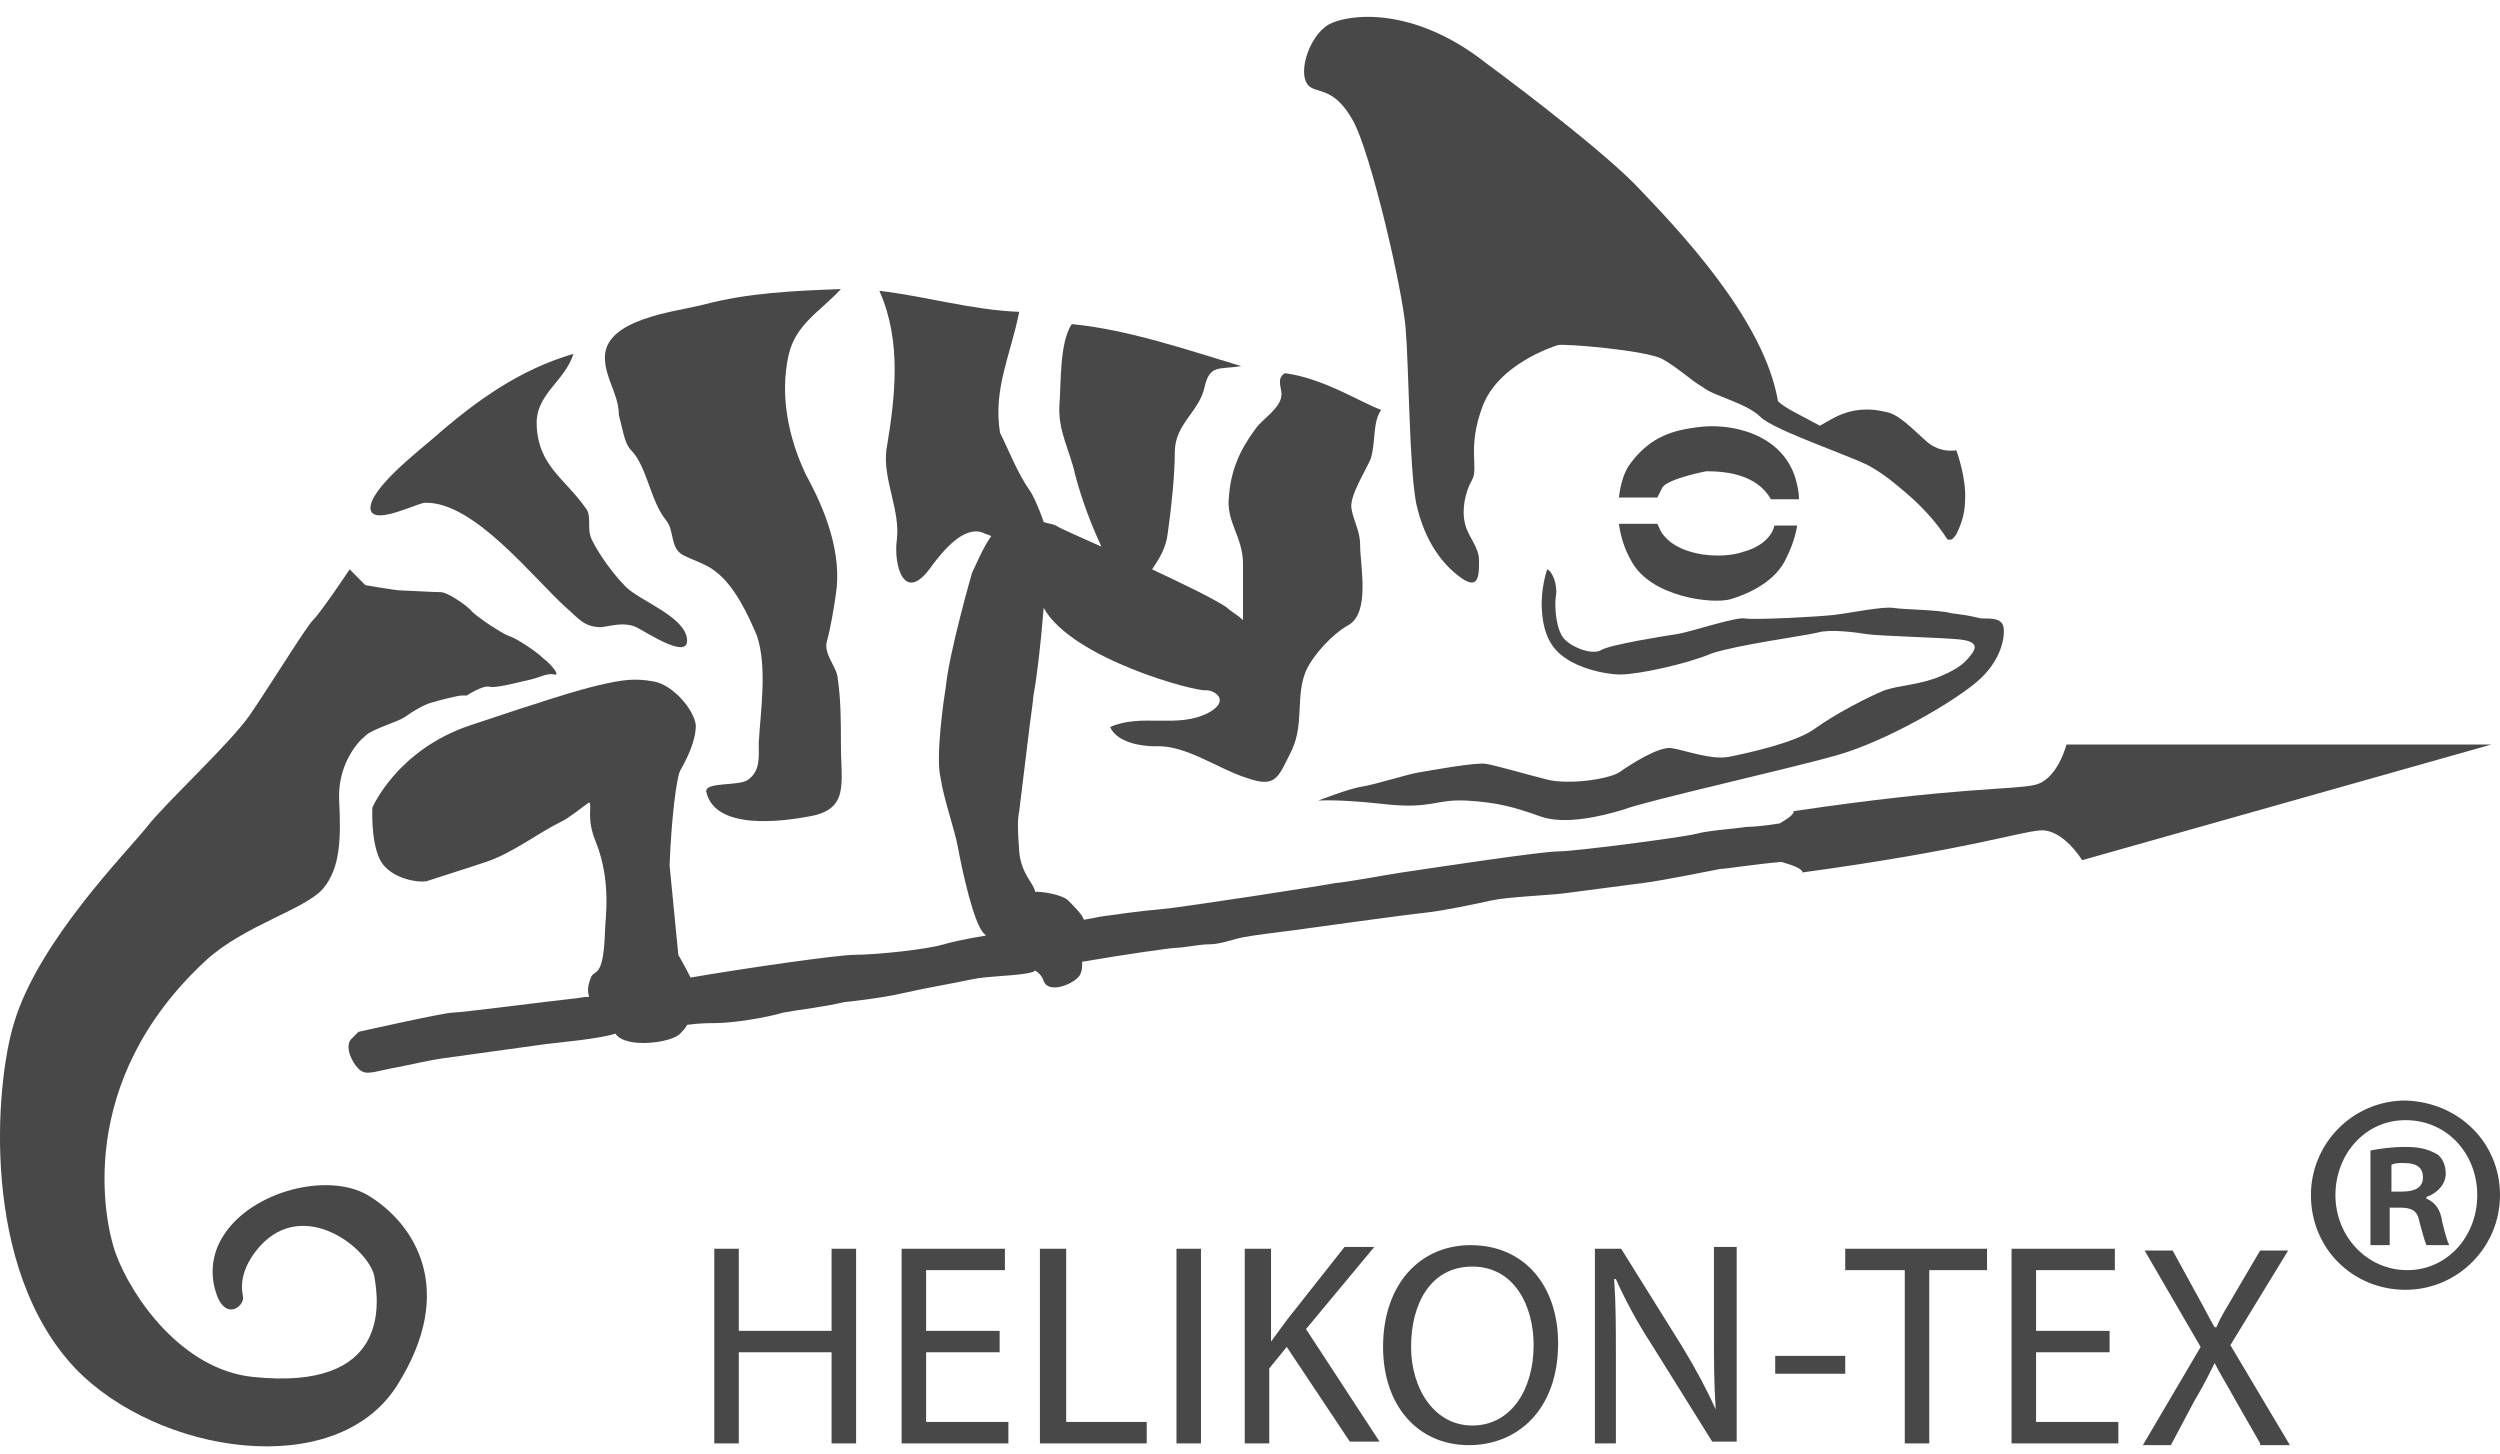 <?xml version="1.0" encoding="UTF-8"?>
<svg width="98px" height="57px" viewBox="0 0 98 57" version="1.1" xmlns="http://www.w3.org/2000/svg" xmlns:xlink="http://www.w3.org/1999/xlink">
    <!-- Generator: Sketch 61.2 (89653) - https://sketch.com -->
    <title>Group</title>
    <desc>Created with Sketch.</desc>
    <g id="Symbols" stroke="none" stroke-width="1" fill="none" fill-rule="evenodd" opacity="0.902">
        <g id="Aktualnosci/HP" transform="translate(-6, -185)" fill="#343434" fill-rule="nonzero">
            <g id="Group" transform="translate(6, 185)">
                <g>
                    <path d="M81.004,29.187 C81.004,29.187 80.662,30.56 79.771,30.766 C78.88,30.972 76.824,30.835 70.313,31.796 C70.313,31.934 70.108,32.071 69.765,32.277 C69.354,32.346 68.806,32.414 68.463,32.414 C68.052,32.483 66.955,32.552 66.476,32.689 C65.927,32.827 61.747,33.376 61.062,33.376 C60.376,33.376 55.442,34.131 54.962,34.2 C54.483,34.269 52.632,34.612 52.358,34.612 C52.084,34.681 46.327,35.573 45.505,35.642 C44.683,35.711 43.723,35.848 43.243,35.917 C43.175,35.917 42.901,35.986 42.49,36.054 C42.421,35.848 42.147,35.573 41.873,35.299 C41.667,35.093 40.982,34.955 40.571,34.955 C40.571,34.681 40.022,34.269 39.954,33.376 C39.885,32.483 39.885,32.14 39.954,31.796 L40.365,28.431 C40.434,27.882 40.502,27.47 40.502,27.333 C40.639,26.577 40.776,25.478 40.913,23.83 C42.01,25.822 46.876,27.127 47.287,27.058 C47.629,27.058 48.246,27.47 47.355,27.951 C46.122,28.569 44.751,27.951 43.517,28.5 C43.792,29.118 44.751,29.255 45.299,29.255 C46.464,29.187 47.766,30.148 48.863,30.492 C50.028,30.904 50.097,30.492 50.645,29.393 C51.124,28.363 50.782,27.264 51.193,26.302 C51.467,25.684 52.221,24.86 52.838,24.517 C53.729,24.036 53.317,22.182 53.317,21.358 C53.317,20.808 53.043,20.396 52.975,19.916 C52.906,19.435 53.523,18.473 53.729,17.993 C53.934,17.375 53.797,16.551 54.14,16.07 C53.249,15.727 51.878,14.834 50.371,14.628 C50.028,14.834 50.234,15.177 50.234,15.452 C50.234,16.001 49.48,16.413 49.206,16.825 C48.589,17.649 48.246,18.473 48.178,19.435 C48.041,20.465 48.726,21.014 48.726,22.113 L48.726,24.311 C48.52,24.105 48.246,23.967 48.109,23.83 C47.766,23.555 46.053,22.731 45.162,22.319 C45.436,21.907 45.71,21.495 45.779,20.877 C45.916,19.916 46.053,18.611 46.053,17.718 C46.053,16.619 47.013,16.139 47.218,15.177 C47.424,14.284 47.766,14.49 48.657,14.353 C46.601,13.735 44.203,12.911 42.01,12.705 C41.53,13.46 41.599,14.971 41.53,15.864 C41.462,16.894 41.941,17.649 42.147,18.611 C42.421,19.641 42.764,20.534 43.175,21.427 C42.421,21.083 41.599,20.74 41.393,20.602 C41.256,20.534 41.119,20.534 40.913,20.465 C40.708,19.847 40.434,19.298 40.365,19.229 C39.885,18.542 39.543,17.649 39.2,16.963 C38.926,15.246 39.611,13.941 39.954,12.224 C38.103,12.155 36.253,11.606 34.471,11.4 C35.362,13.392 35.088,15.589 34.745,17.649 C34.608,18.817 35.294,19.984 35.157,21.152 C35.02,22.113 35.431,23.761 36.527,22.182 C36.938,21.633 37.761,20.602 38.515,20.877 C38.652,20.946 38.72,20.946 38.857,21.014 C38.515,21.495 38.241,22.182 38.103,22.457 C38.103,22.457 37.213,25.547 37.076,26.92 C37.007,27.333 36.664,29.667 36.87,30.492 C37.007,31.384 37.418,32.483 37.555,33.239 C37.692,33.994 38.172,36.26 38.583,36.604 L38.652,36.672 C37.829,36.81 37.213,36.947 37.007,37.016 C36.322,37.222 34.334,37.428 33.512,37.428 C32.827,37.428 29.057,37.977 27.07,38.32 C26.864,37.908 26.59,37.428 26.59,37.428 L26.248,33.925 C26.316,32.071 26.522,30.492 26.659,30.217 C26.933,29.736 27.276,29.049 27.276,28.431 C27.207,27.813 26.385,26.852 25.631,26.714 C24.877,26.577 24.397,26.646 23.506,26.852 C22.615,27.058 21.313,27.47 18.435,28.431 C15.557,29.393 14.597,31.659 14.597,31.659 C14.597,31.659 14.529,32.895 14.871,33.651 C15.214,34.406 16.31,34.612 16.722,34.543 C17.133,34.406 18.024,34.131 19.052,33.788 C20.08,33.445 21.039,32.689 21.999,32.208 C22.204,32.14 22.89,31.59 23.095,31.453 C23.232,31.59 22.958,32.071 23.369,33.033 C23.986,34.612 23.712,36.054 23.712,36.604 C23.643,38.389 23.301,37.977 23.164,38.32 C23.027,38.664 23.027,38.87 23.095,39.076 C22.821,39.076 22.615,39.145 22.478,39.145 C21.793,39.213 18.092,39.694 17.75,39.694 C17.407,39.694 14.049,40.449 14.049,40.449 L13.775,40.724 C13.501,40.999 13.775,41.617 14.049,41.892 C14.323,42.166 14.597,42.029 15.283,41.892 C16.036,41.754 16.859,41.548 17.407,41.48 C17.955,41.411 20.834,40.999 21.382,40.93 C21.93,40.861 23.506,40.724 24.123,40.518 C24.534,41.136 26.385,40.861 26.659,40.518 C26.796,40.381 26.864,40.312 26.933,40.175 C27.413,40.106 27.824,40.106 28.029,40.106 C28.715,40.106 30.017,39.9 30.702,39.694 C31.456,39.557 32.21,39.488 33.101,39.282 C33.101,39.282 34.471,39.145 35.362,38.939 C36.253,38.733 37.487,38.527 38.103,38.389 C38.72,38.252 40.022,38.252 40.434,38.114 C40.434,38.114 40.502,38.114 40.571,38.046 C40.708,38.114 40.845,38.252 40.913,38.458 C41.119,39.007 42.215,38.527 42.352,38.183 C42.421,38.046 42.421,37.908 42.421,37.702 C43.997,37.428 45.916,37.153 46.122,37.153 C46.396,37.153 47.013,37.016 47.424,37.016 C47.835,37.016 48.383,36.81 48.726,36.741 C49.069,36.672 50.165,36.535 50.713,36.466 C51.193,36.398 55.168,35.848 55.853,35.78 C56.538,35.711 57.841,35.436 58.457,35.299 C59.074,35.161 60.719,35.093 61.267,35.024 C61.815,34.955 63.871,34.681 64.42,34.612 C65.036,34.543 67.092,34.131 67.435,34.063 C67.641,34.063 68.943,33.857 69.834,33.788 C70.313,33.925 70.656,34.063 70.656,34.2 C77.166,33.307 79.085,32.62 79.976,32.552 C80.867,32.483 81.621,33.719 81.621,33.719 L97.657,29.187 L81.004,29.187 L81.004,29.187 Z" id="Path"></path>
                    <path d="M76.481,24.036 C76.001,23.899 74.631,23.899 74.22,23.83 C73.808,23.761 72.506,24.036 71.89,24.105 C71.341,24.173 68.737,24.311 68.394,24.242 C68.052,24.173 66.201,24.792 65.722,24.86 C65.242,24.929 63.117,25.272 62.775,25.478 C62.432,25.684 61.678,25.41 61.336,25.066 C60.993,24.723 60.924,23.761 60.993,23.349 C61.062,22.937 60.856,22.388 60.65,22.319 C60.65,22.319 60.376,23.075 60.445,23.967 C60.513,24.929 60.856,25.478 61.404,25.822 C61.884,26.165 62.843,26.44 63.529,26.44 C64.214,26.44 66.133,26.028 67.092,25.616 C68.12,25.272 70.724,24.929 71.273,24.792 C71.752,24.654 72.78,24.792 73.192,24.86 C73.603,24.929 76.207,24.998 76.824,25.066 C77.441,25.135 77.509,25.341 77.303,25.616 C77.098,25.89 76.892,26.165 76.07,26.508 C75.248,26.852 74.494,26.852 73.877,27.058 C73.192,27.333 71.89,28.019 71.136,28.569 C70.382,29.118 68.463,29.53 67.778,29.667 C67.092,29.805 65.996,29.393 65.516,29.324 C65.036,29.255 63.94,29.942 63.46,30.286 C62.98,30.56 61.473,30.766 60.65,30.56 C59.828,30.354 58.663,30.011 58.252,29.942 C57.841,29.873 55.99,30.217 55.579,30.286 C55.168,30.354 53.866,30.766 53.386,30.835 C52.906,30.904 51.673,31.384 51.673,31.384 C51.673,31.384 52.427,31.316 54.277,31.522 C56.127,31.728 56.264,31.316 57.498,31.384 C58.731,31.453 59.417,31.659 60.376,32.002 C61.336,32.346 62.775,32.002 63.666,31.728 C64.557,31.384 70.108,30.148 72.027,29.599 C73.945,29.049 76.55,27.539 77.509,26.714 C78.469,25.89 78.606,24.929 78.537,24.586 C78.469,24.242 78.126,24.242 77.646,24.242 C77.098,24.105 76.961,24.105 76.481,24.036 L76.481,24.036 Z M24.74,17.649 C25.357,18.267 25.494,19.641 26.11,20.396 C26.453,20.808 26.248,21.495 26.796,21.77 C27.207,21.976 27.687,22.113 28.029,22.388 C28.783,22.937 29.331,24.105 29.674,24.929 C30.085,26.165 29.811,27.882 29.743,29.118 C29.743,29.667 29.811,30.217 29.331,30.56 C28.989,30.835 27.618,30.629 27.687,31.041 C28.029,32.552 30.634,32.208 31.73,32.002 C33.306,31.728 32.964,30.698 32.964,29.187 C32.964,28.294 32.964,27.401 32.827,26.508 C32.758,26.096 32.278,25.616 32.415,25.135 C32.552,24.654 32.69,23.83 32.758,23.349 C33.032,21.701 32.347,19.984 31.593,18.611 C30.908,17.169 30.565,15.52 30.908,13.941 C31.182,12.705 32.141,12.224 32.964,11.331 C31.182,11.4 29.331,11.469 27.55,11.949 C26.453,12.224 23.712,12.499 23.712,14.01 C23.712,14.834 24.26,15.452 24.26,16.276 C24.397,16.757 24.466,17.375 24.74,17.649 L24.74,17.649 Z" id="Shape"></path>
                    <path d="M16.653,19.71 C18.572,19.641 20.902,22.663 22.204,23.83 C22.684,24.242 22.89,24.586 23.575,24.586 C24.055,24.517 24.466,24.38 24.945,24.586 C25.357,24.792 27.001,25.89 26.933,25.066 C26.864,24.173 25.083,23.555 24.534,23.006 C24.055,22.525 23.506,21.77 23.232,21.22 C22.958,20.74 23.232,20.259 22.958,19.916 C22.136,18.748 21.108,18.267 21.039,16.688 C20.971,15.452 22.136,14.971 22.478,13.872 C20.354,14.49 18.641,15.727 16.996,17.169 C16.448,17.649 14.392,19.229 14.529,19.984 C14.666,20.602 16.379,19.71 16.653,19.71 L16.653,19.71 Z M14.392,46.836 C12.815,45.943 9.869,46.699 8.772,48.416 C8.361,49.034 8.224,49.789 8.429,50.545 C8.772,51.849 9.594,51.231 9.526,50.819 C9.389,50.201 9.594,49.514 10.211,48.828 C11.924,46.973 14.392,48.896 14.666,49.995 C14.871,51.094 15.283,54.528 9.937,53.978 C7.127,53.704 5.14,50.819 4.523,49.102 C4.112,47.935 2.878,42.441 8.087,37.634 C9.594,36.26 11.993,35.642 12.678,34.818 C13.364,33.994 13.364,32.758 13.295,31.384 C13.227,30.011 13.98,29.118 14.323,28.843 C14.597,28.569 15.625,28.294 15.899,28.088 C16.173,27.882 16.653,27.607 16.927,27.539 C17.133,27.47 17.955,27.264 18.092,27.264 L18.298,27.264 C18.298,27.264 18.915,26.852 19.189,26.92 C19.463,26.989 20.422,26.714 20.765,26.646 C21.108,26.577 21.45,26.371 21.724,26.44 C21.999,26.508 21.587,26.028 21.313,25.822 C21.039,25.547 20.217,24.998 19.943,24.929 C19.737,24.86 18.641,24.173 18.435,23.899 C18.229,23.693 17.544,23.212 17.27,23.212 C16.996,23.212 15.831,23.143 15.694,23.143 C15.488,23.143 14.323,22.937 14.323,22.937 L13.706,22.319 C13.706,22.319 12.61,23.967 12.267,24.311 C11.993,24.586 10.554,26.92 9.8,28.019 C9.046,29.118 6.51,31.453 5.757,32.414 C5.003,33.376 1.508,36.878 0.548,40.106 C-0.206,42.578 -0.754,49.72 2.947,53.635 C6.168,57 13.158,58.099 15.557,54.322 C17.955,50.545 16.242,47.935 14.392,46.836 Z M51.399,3.434 C51.741,3.64 52.358,3.502 53.043,4.739 C53.729,5.975 54.962,11.263 55.099,12.842 C55.236,14.49 55.236,18.199 55.51,19.71 C55.853,21.289 56.607,22.182 57.292,22.663 C57.978,23.143 57.978,22.525 57.978,21.976 C57.978,21.427 57.566,21.083 57.429,20.534 C57.292,19.984 57.429,19.298 57.703,18.817 C57.978,18.336 57.498,17.581 58.115,15.933 C58.731,14.284 60.856,13.598 61.062,13.529 C61.336,13.46 64.557,13.735 65.173,14.078 C65.79,14.422 66.27,14.902 66.75,15.177 C67.161,15.52 68.463,15.795 69.011,16.345 C69.559,16.894 72.917,17.993 73.397,18.336 C73.877,18.611 74.288,18.954 74.768,19.366 C75.248,19.778 75.864,20.396 76.344,21.152 L76.481,21.152 C76.55,21.152 76.687,20.946 76.687,20.946 C76.824,20.671 77.029,20.19 77.029,19.641 C77.098,18.748 76.687,17.649 76.687,17.649 C76.687,17.649 76.07,17.787 75.522,17.306 C74.973,16.825 74.425,16.207 73.877,16.139 C73.329,16.001 72.643,16.001 71.958,16.345 C71.684,16.482 71.478,16.619 71.341,16.688 C70.587,16.276 69.971,16.001 69.697,15.727 C69.148,12.499 65.79,8.996 64.077,7.211 C62.364,5.494 58.252,2.472 58.252,2.472 C55.373,0.206 52.838,0.549 52.084,0.961 C51.262,1.442 50.782,3.09 51.399,3.434 Z" id="Shape"></path>
                    <path d="M70.382,18.748 C69.834,16.963 67.778,16.551 66.476,16.757 C65.379,16.894 64.625,17.237 63.94,18.13 C63.666,18.473 63.529,18.954 63.46,19.504 L64.968,19.504 L65.173,19.092 C65.448,18.748 66.887,18.473 66.887,18.473 C67.709,18.473 68.874,18.611 69.422,19.572 L70.519,19.572 C70.519,19.229 70.45,19.023 70.382,18.748 L70.382,18.748 Z M68.326,21.633 C67.572,21.907 65.927,21.839 65.242,21.014 C65.105,20.877 65.036,20.671 64.968,20.534 L63.46,20.534 C63.529,21.014 63.666,21.495 63.94,21.976 C64.694,23.418 67.161,23.693 67.846,23.487 C68.531,23.281 69.628,22.8 70.039,21.839 C70.245,21.427 70.382,21.014 70.45,20.602 L69.559,20.602 C69.422,21.152 68.874,21.495 68.326,21.633 L68.326,21.633 Z" id="Shape"></path>
                </g>
                <g transform="translate(28, 43)" id="Shape">
                    <path d="M0.961,5.95 L0.961,9.17 L4.598,9.17 L4.598,5.95 L5.559,5.95 L5.559,13.58 L4.598,13.58 L4.598,10.01 L0.961,10.01 L0.961,13.58 L0,13.58 L0,5.95 L0.961,5.95 Z M11.186,10.01 L8.304,10.01 L8.304,12.74 L11.529,12.74 L11.529,13.58 L7.343,13.58 L7.343,5.95 L11.392,5.95 L11.392,6.79 L8.304,6.79 L8.304,9.17 L11.186,9.17 L11.186,10.01 L11.186,10.01 Z M12.833,5.95 L13.794,5.95 L13.794,12.74 L16.951,12.74 L16.951,13.58 L12.765,13.58 L12.765,5.95 L12.833,5.95 Z M19.078,5.95 L19.078,13.58 L18.118,13.58 L18.118,5.95 L19.078,5.95 Z M20.863,5.95 L21.824,5.95 L21.824,9.59 L22.441,8.75 L24.706,5.88 L25.873,5.88 L23.196,9.1 L26.078,13.51 L24.912,13.51 L22.441,9.8 L21.755,10.64 L21.755,13.58 L20.794,13.58 L20.794,5.95 L20.863,5.95 Z M33.078,9.66 C33.078,12.25 31.5,13.65 29.578,13.65 C27.588,13.65 26.216,12.11 26.216,9.8 C26.216,7.35 27.657,5.81 29.647,5.81 C31.775,5.81 33.078,7.42 33.078,9.66 Z M27.314,9.8 C27.314,11.41 28.206,12.88 29.716,12.88 C31.225,12.88 32.118,11.48 32.118,9.73 C32.118,8.19 31.363,6.65 29.716,6.65 C28.069,6.65 27.314,8.12 27.314,9.8 Z M34.52,13.58 L34.52,5.95 L35.549,5.95 L37.951,9.8 C38.5,10.71 38.912,11.48 39.255,12.25 C39.186,11.2 39.186,10.29 39.186,9.1 L39.186,5.88 L40.078,5.88 L40.078,13.51 L39.118,13.51 L36.716,9.66 C36.167,8.82 35.686,7.91 35.343,7.14 L35.275,7.14 C35.343,8.12 35.343,9.03 35.343,10.29 L35.343,13.58 L34.52,13.58 L34.52,13.58 Z M44.333,10.15 L44.333,10.85 L41.588,10.85 L41.588,10.15 L44.333,10.15 Z M46.598,6.79 L44.333,6.79 L44.333,5.95 L49.892,5.95 L49.892,6.79 L47.627,6.79 L47.627,13.58 L46.667,13.58 L46.667,6.79 L46.598,6.79 Z M54.696,10.01 L51.814,10.01 L51.814,12.74 L55.039,12.74 L55.039,13.58 L50.853,13.58 L50.853,5.95 L54.902,5.95 L54.902,6.79 L51.814,6.79 L51.814,9.17 L54.696,9.17 L54.696,10.01 L54.696,10.01 Z M60.598,13.58 L59.637,11.9 C59.294,11.27 59.02,10.85 58.814,10.43 C58.608,10.85 58.402,11.27 57.99,11.97 L57.098,13.65 L56,13.65 L58.265,9.8 L56.069,6.02 L57.167,6.02 L58.127,7.77 C58.402,8.26 58.608,8.68 58.814,9.03 L58.882,9.03 C59.088,8.54 59.294,8.26 59.569,7.77 L60.598,6.02 L61.696,6.02 L59.431,9.73 L61.765,13.65 L60.598,13.65 L60.598,13.58 Z M70,3.85 C70,5.88 68.353,7.56 66.294,7.56 C64.235,7.56 62.588,5.95 62.588,3.85 C62.588,1.82 64.235,0.14 66.294,0.14 C68.422,0.21 70,1.82 70,3.85 Z M63.549,3.85 C63.549,5.46 64.784,6.79 66.363,6.79 C67.941,6.79 69.108,5.46 69.108,3.85 C69.108,2.24 67.941,0.91 66.294,0.91 C64.716,0.91 63.549,2.24 63.549,3.85 Z M65.745,5.81 L64.922,5.81 L64.922,2.1 C65.265,2.03 65.745,1.96 66.294,1.96 C66.98,1.96 67.255,2.1 67.529,2.24 C67.735,2.38 67.873,2.66 67.873,3.01 C67.873,3.43 67.529,3.78 67.118,3.92 L67.118,3.99 C67.461,4.13 67.667,4.41 67.735,4.9 C67.873,5.46 67.941,5.67 68.01,5.81 L67.118,5.81 C67.049,5.67 66.98,5.39 66.843,4.9 C66.775,4.48 66.569,4.34 66.088,4.34 L65.676,4.34 L65.676,5.81 L65.745,5.81 Z M65.745,3.71 L66.157,3.71 C66.637,3.71 66.98,3.57 66.98,3.15 C66.98,2.8 66.775,2.59 66.225,2.59 C66.02,2.59 65.882,2.59 65.745,2.66 L65.745,3.71 L65.745,3.71 Z"></path>
                </g>
            </g>
        </g>
    </g>
</svg>